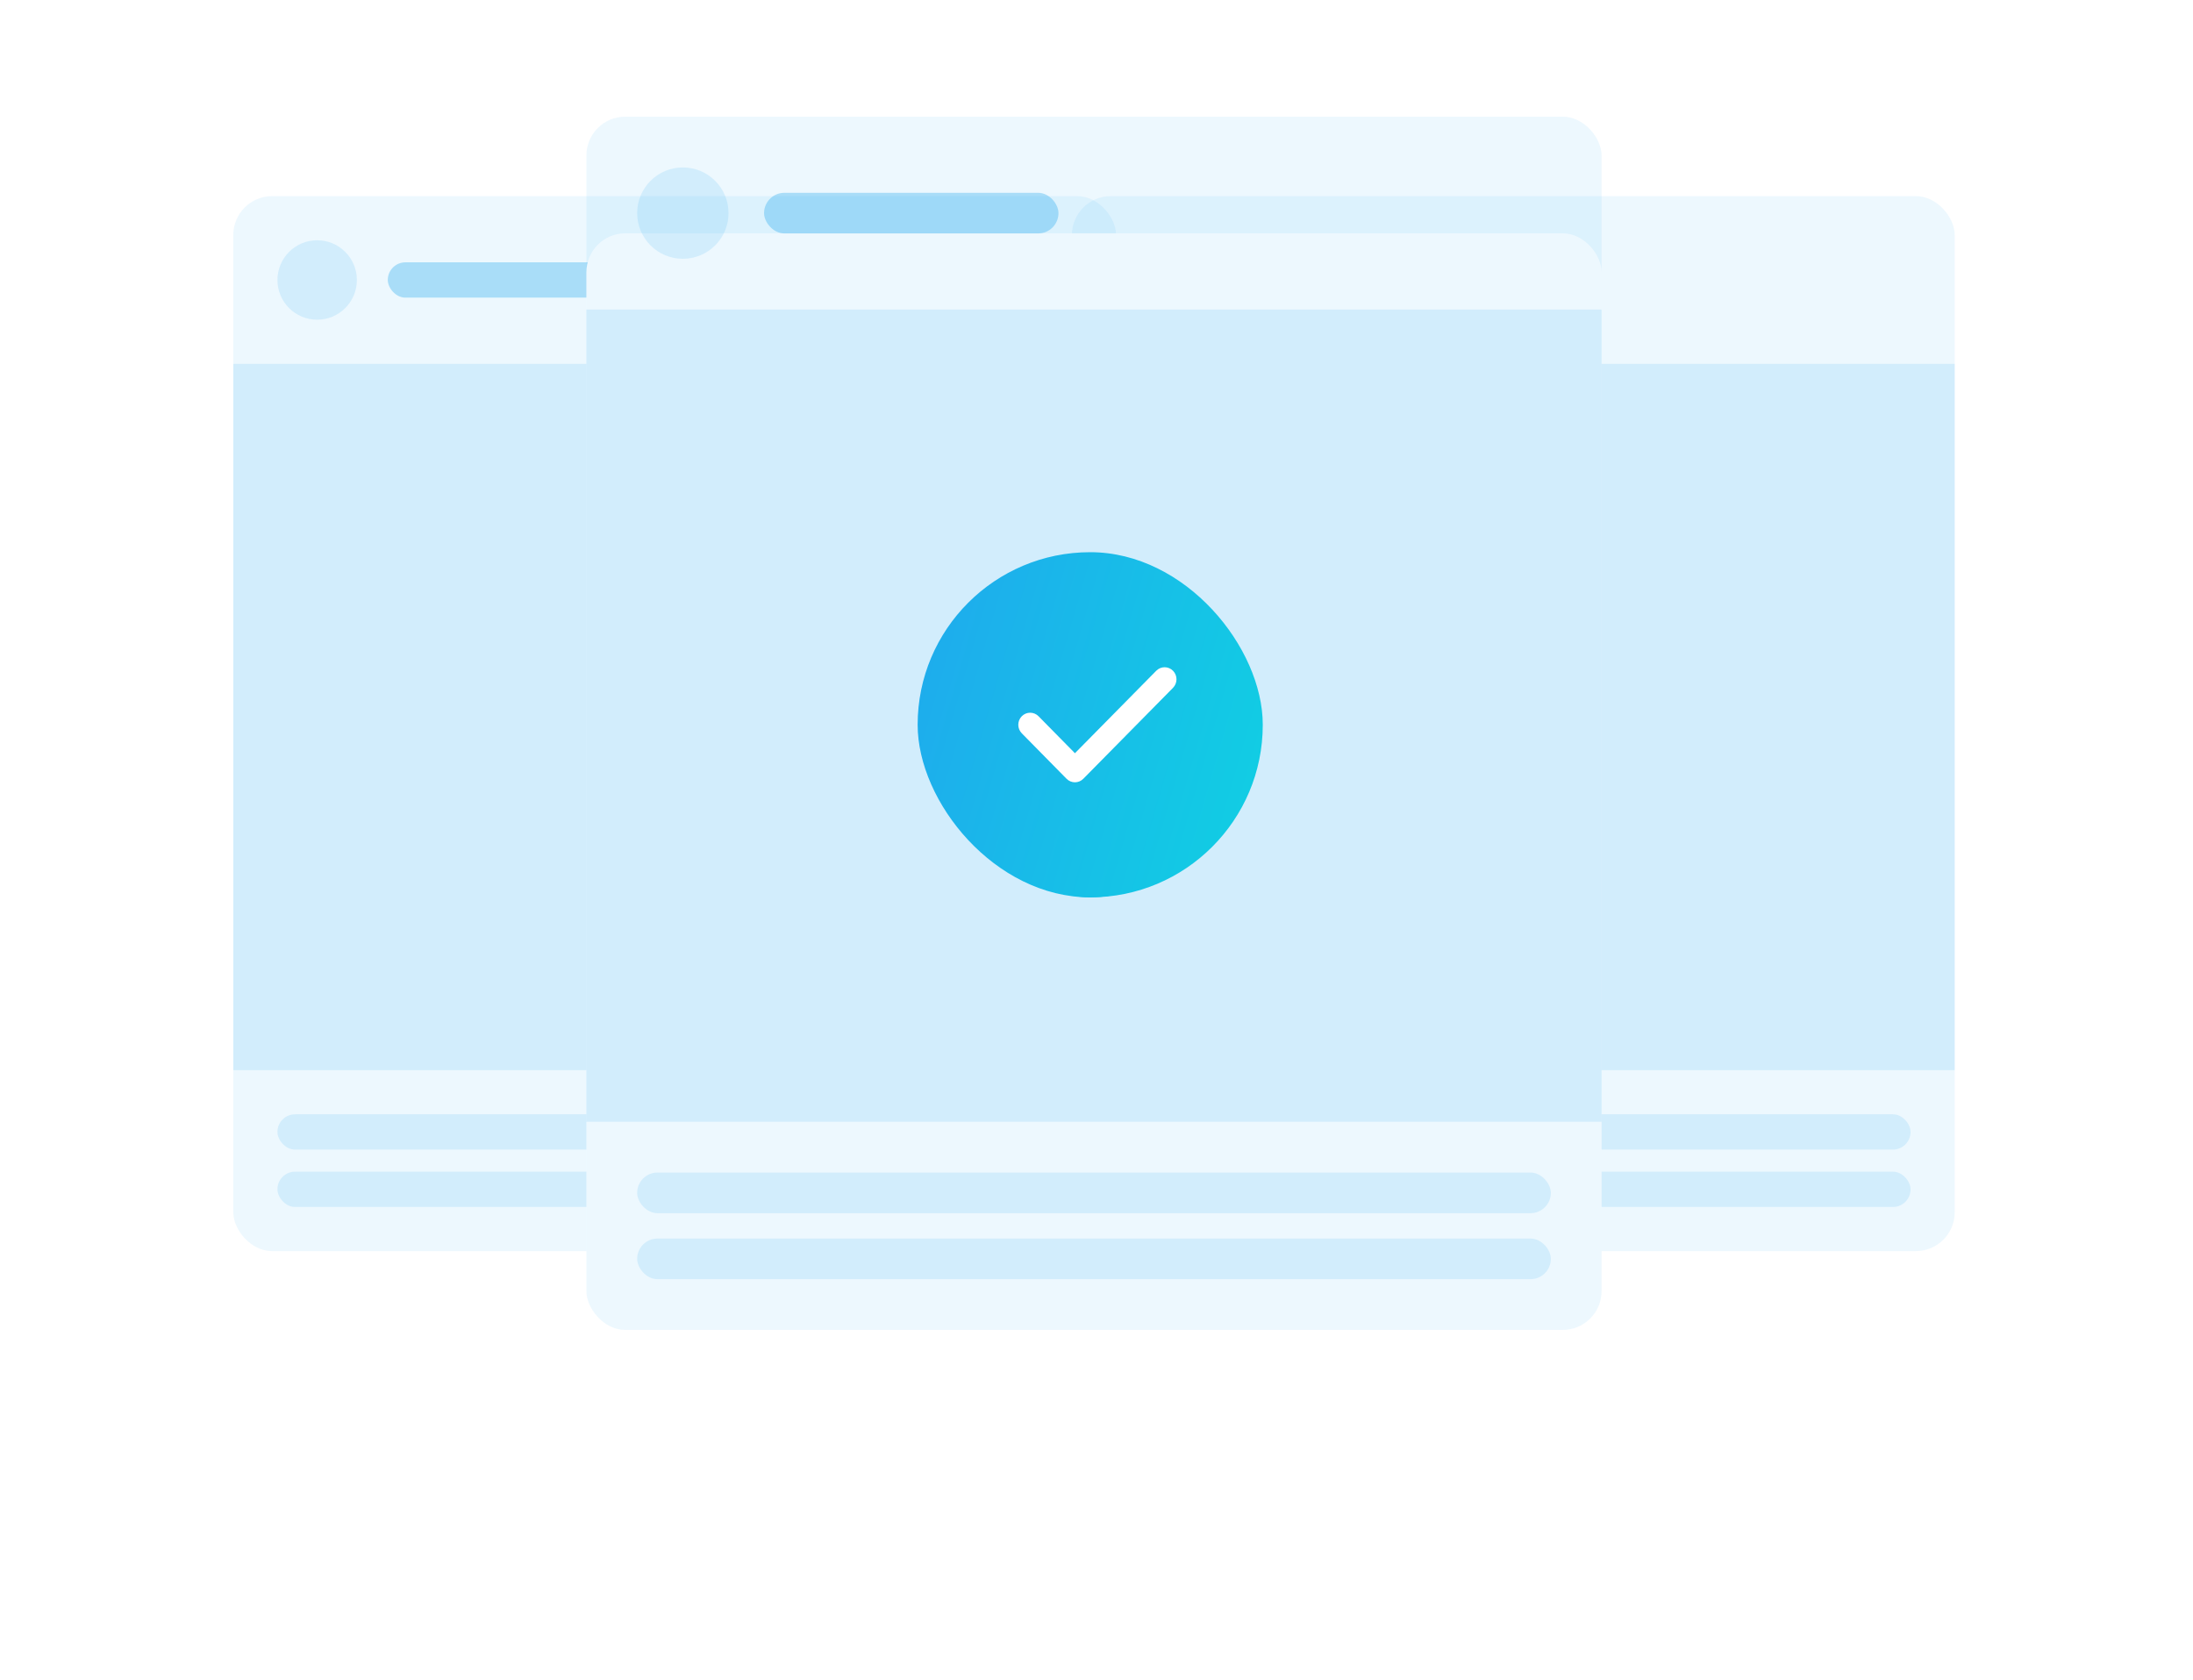 <svg width="282" height="216" viewBox="0 0 282 216" fill="none" xmlns="http://www.w3.org/2000/svg">
<g filter="url(#filter0_d_1168_10895)">
<rect x="30" y="25.216" width="113.516" height="135.652" rx="5" fill="white"/>
</g>
<rect x="30" y="25.216" width="113.516" height="135.652" rx="5" fill="#20A7EE" fill-opacity="0.08"/>
<rect x="49.865" y="33.73" width="32.92" height="4.541" rx="2.27" fill="#20A7EE" fill-opacity="0.33"/>
<rect x="35.676" y="143.274" width="102.165" height="4.541" rx="2.27" fill="#20A7EE" fill-opacity="0.13"/>
<rect x="35.676" y="150.652" width="102.165" height="4.541" rx="2.27" fill="#20A7EE" fill-opacity="0.13"/>
<rect x="30" y="46.785" width="113.516" height="90.813" fill="#20A7EE" fill-opacity="0.13"/>
<circle cx="40.784" cy="36.001" r="5.108" fill="#20A7EE" fill-opacity="0.13"/>
<g filter="url(#filter1_d_1168_10895)">
<rect x="137.841" y="25.216" width="113.516" height="135.652" rx="5" fill="white"/>
</g>
<rect x="137.841" y="25.216" width="113.516" height="135.652" rx="5" fill="#20A7EE" fill-opacity="0.08"/>
<rect x="157.706" y="33.73" width="32.92" height="4.541" rx="2.27" fill="#20A7EE" fill-opacity="0.33"/>
<rect x="143.516" y="143.274" width="102.165" height="4.541" rx="2.27" fill="#20A7EE" fill-opacity="0.13"/>
<rect x="143.516" y="150.652" width="102.165" height="4.541" rx="2.27" fill="#20A7EE" fill-opacity="0.13"/>
<rect x="137.841" y="46.785" width="113.516" height="90.813" fill="#20A7EE" fill-opacity="0.13"/>
<circle cx="148.625" cy="36.001" r="5.108" fill="#20A7EE" fill-opacity="0.13"/>
<g filter="url(#filter2_d_1168_10895)">
<rect x="75.406" y="15" width="130.544" height="156" rx="5" fill="white"/>
</g>
<rect x="75.406" y="15" width="130.544" height="156" rx="5" fill="#20A7EE" fill-opacity="0.08"/>
<rect x="98.252" y="24.791" width="37.858" height="5.222" rx="2.611" fill="#20A7EE" fill-opacity="0.33"/>
<rect x="81.934" y="150.766" width="117.49" height="5.222" rx="2.611" fill="#20A7EE" fill-opacity="0.13"/>
<rect x="81.934" y="159.251" width="117.49" height="5.222" rx="2.611" fill="#20A7EE" fill-opacity="0.13"/>
<rect x="75.406" y="39.803" width="130.544" height="104.435" fill="#20A7EE" fill-opacity="0.13"/>
<g filter="url(#filter3_f_1168_10895)">
<rect x="126.034" y="87.067" width="28.314" height="28.314" rx="14.157" fill="url(#paint0_linear_1168_10895)"/>
<path d="M146.983 98.193C147.364 97.808 147.364 97.182 146.984 96.795C146.605 96.409 145.988 96.408 145.608 96.794L138.938 103.557L135.953 100.525C135.573 100.139 134.957 100.139 134.577 100.525C134.197 100.911 134.197 101.537 134.577 101.923L138.249 105.653C138.629 106.039 139.245 106.039 139.625 105.654L146.983 98.193Z" fill="white"/>
</g>
<rect x="118" y="71" width="44.381" height="44.381" rx="22.19" fill="url(#paint1_linear_1168_10895)"/>
<path d="M150.837 88.44C151.434 87.835 151.435 86.854 150.839 86.248C150.244 85.643 149.278 85.642 148.682 86.246L138.227 96.847L133.548 92.095C132.953 91.489 131.987 91.489 131.391 92.095C130.795 92.7 130.795 93.681 131.391 94.286L137.147 100.133C137.743 100.738 138.708 100.738 139.304 100.134L150.837 88.44Z" fill="white"/>
<circle cx="87.808" cy="27.402" r="5.874" fill="#20A7EE" fill-opacity="0.13"/>
<defs>
<filter id="filter0_d_1168_10895" x="0" y="10.216" width="173.516" height="195.652" filterUnits="userSpaceOnUse" color-interpolation-filters="sRGB">
<feFlood flood-opacity="0" result="BackgroundImageFix"/>
<feColorMatrix in="SourceAlpha" type="matrix" values="0 0 0 0 0 0 0 0 0 0 0 0 0 0 0 0 0 0 127 0" result="hardAlpha"/>
<feOffset dy="15"/>
<feGaussianBlur stdDeviation="15"/>
<feComposite in2="hardAlpha" operator="out"/>
<feColorMatrix type="matrix" values="0 0 0 0 0.458 0 0 0 0 0.64 0 0 0 0 0.808 0 0 0 0.16 0"/>
<feBlend mode="normal" in2="BackgroundImageFix" result="effect1_dropShadow_1168_10895"/>
<feBlend mode="normal" in="SourceGraphic" in2="effect1_dropShadow_1168_10895" result="shape"/>
</filter>
<filter id="filter1_d_1168_10895" x="107.841" y="10.216" width="173.516" height="195.652" filterUnits="userSpaceOnUse" color-interpolation-filters="sRGB">
<feFlood flood-opacity="0" result="BackgroundImageFix"/>
<feColorMatrix in="SourceAlpha" type="matrix" values="0 0 0 0 0 0 0 0 0 0 0 0 0 0 0 0 0 0 127 0" result="hardAlpha"/>
<feOffset dy="15"/>
<feGaussianBlur stdDeviation="15"/>
<feComposite in2="hardAlpha" operator="out"/>
<feColorMatrix type="matrix" values="0 0 0 0 0.458 0 0 0 0 0.64 0 0 0 0 0.808 0 0 0 0.16 0"/>
<feBlend mode="normal" in2="BackgroundImageFix" result="effect1_dropShadow_1168_10895"/>
<feBlend mode="normal" in="SourceGraphic" in2="effect1_dropShadow_1168_10895" result="shape"/>
</filter>
<filter id="filter2_d_1168_10895" x="45.407" y="0" width="190.544" height="216" filterUnits="userSpaceOnUse" color-interpolation-filters="sRGB">
<feFlood flood-opacity="0" result="BackgroundImageFix"/>
<feColorMatrix in="SourceAlpha" type="matrix" values="0 0 0 0 0 0 0 0 0 0 0 0 0 0 0 0 0 0 127 0" result="hardAlpha"/>
<feOffset dy="15"/>
<feGaussianBlur stdDeviation="15"/>
<feComposite in2="hardAlpha" operator="out"/>
<feColorMatrix type="matrix" values="0 0 0 0 0.458 0 0 0 0 0.64 0 0 0 0 0.808 0 0 0 0.16 0"/>
<feBlend mode="normal" in2="BackgroundImageFix" result="effect1_dropShadow_1168_10895"/>
<feBlend mode="normal" in="SourceGraphic" in2="effect1_dropShadow_1168_10895" result="shape"/>
</filter>
<filter id="filter3_f_1168_10895" x="106.034" y="67.067" width="68.314" height="68.314" filterUnits="userSpaceOnUse" color-interpolation-filters="sRGB">
<feFlood flood-opacity="0" result="BackgroundImageFix"/>
<feBlend mode="normal" in="SourceGraphic" in2="BackgroundImageFix" result="shape"/>
<feGaussianBlur stdDeviation="10" result="effect1_foregroundBlur_1168_10895"/>
</filter>
<linearGradient id="paint0_linear_1168_10895" x1="124.376" y1="85.298" x2="164.385" y2="96.856" gradientUnits="userSpaceOnUse">
<stop stop-color="#20A7EE"/>
<stop offset="1" stop-color="#0ED5E1"/>
</linearGradient>
<linearGradient id="paint1_linear_1168_10895" x1="115.401" y1="68.226" x2="178.115" y2="86.344" gradientUnits="userSpaceOnUse">
<stop stop-color="#20A7EE"/>
<stop offset="1" stop-color="#0ED5E1"/>
</linearGradient>
</defs>
</svg>
